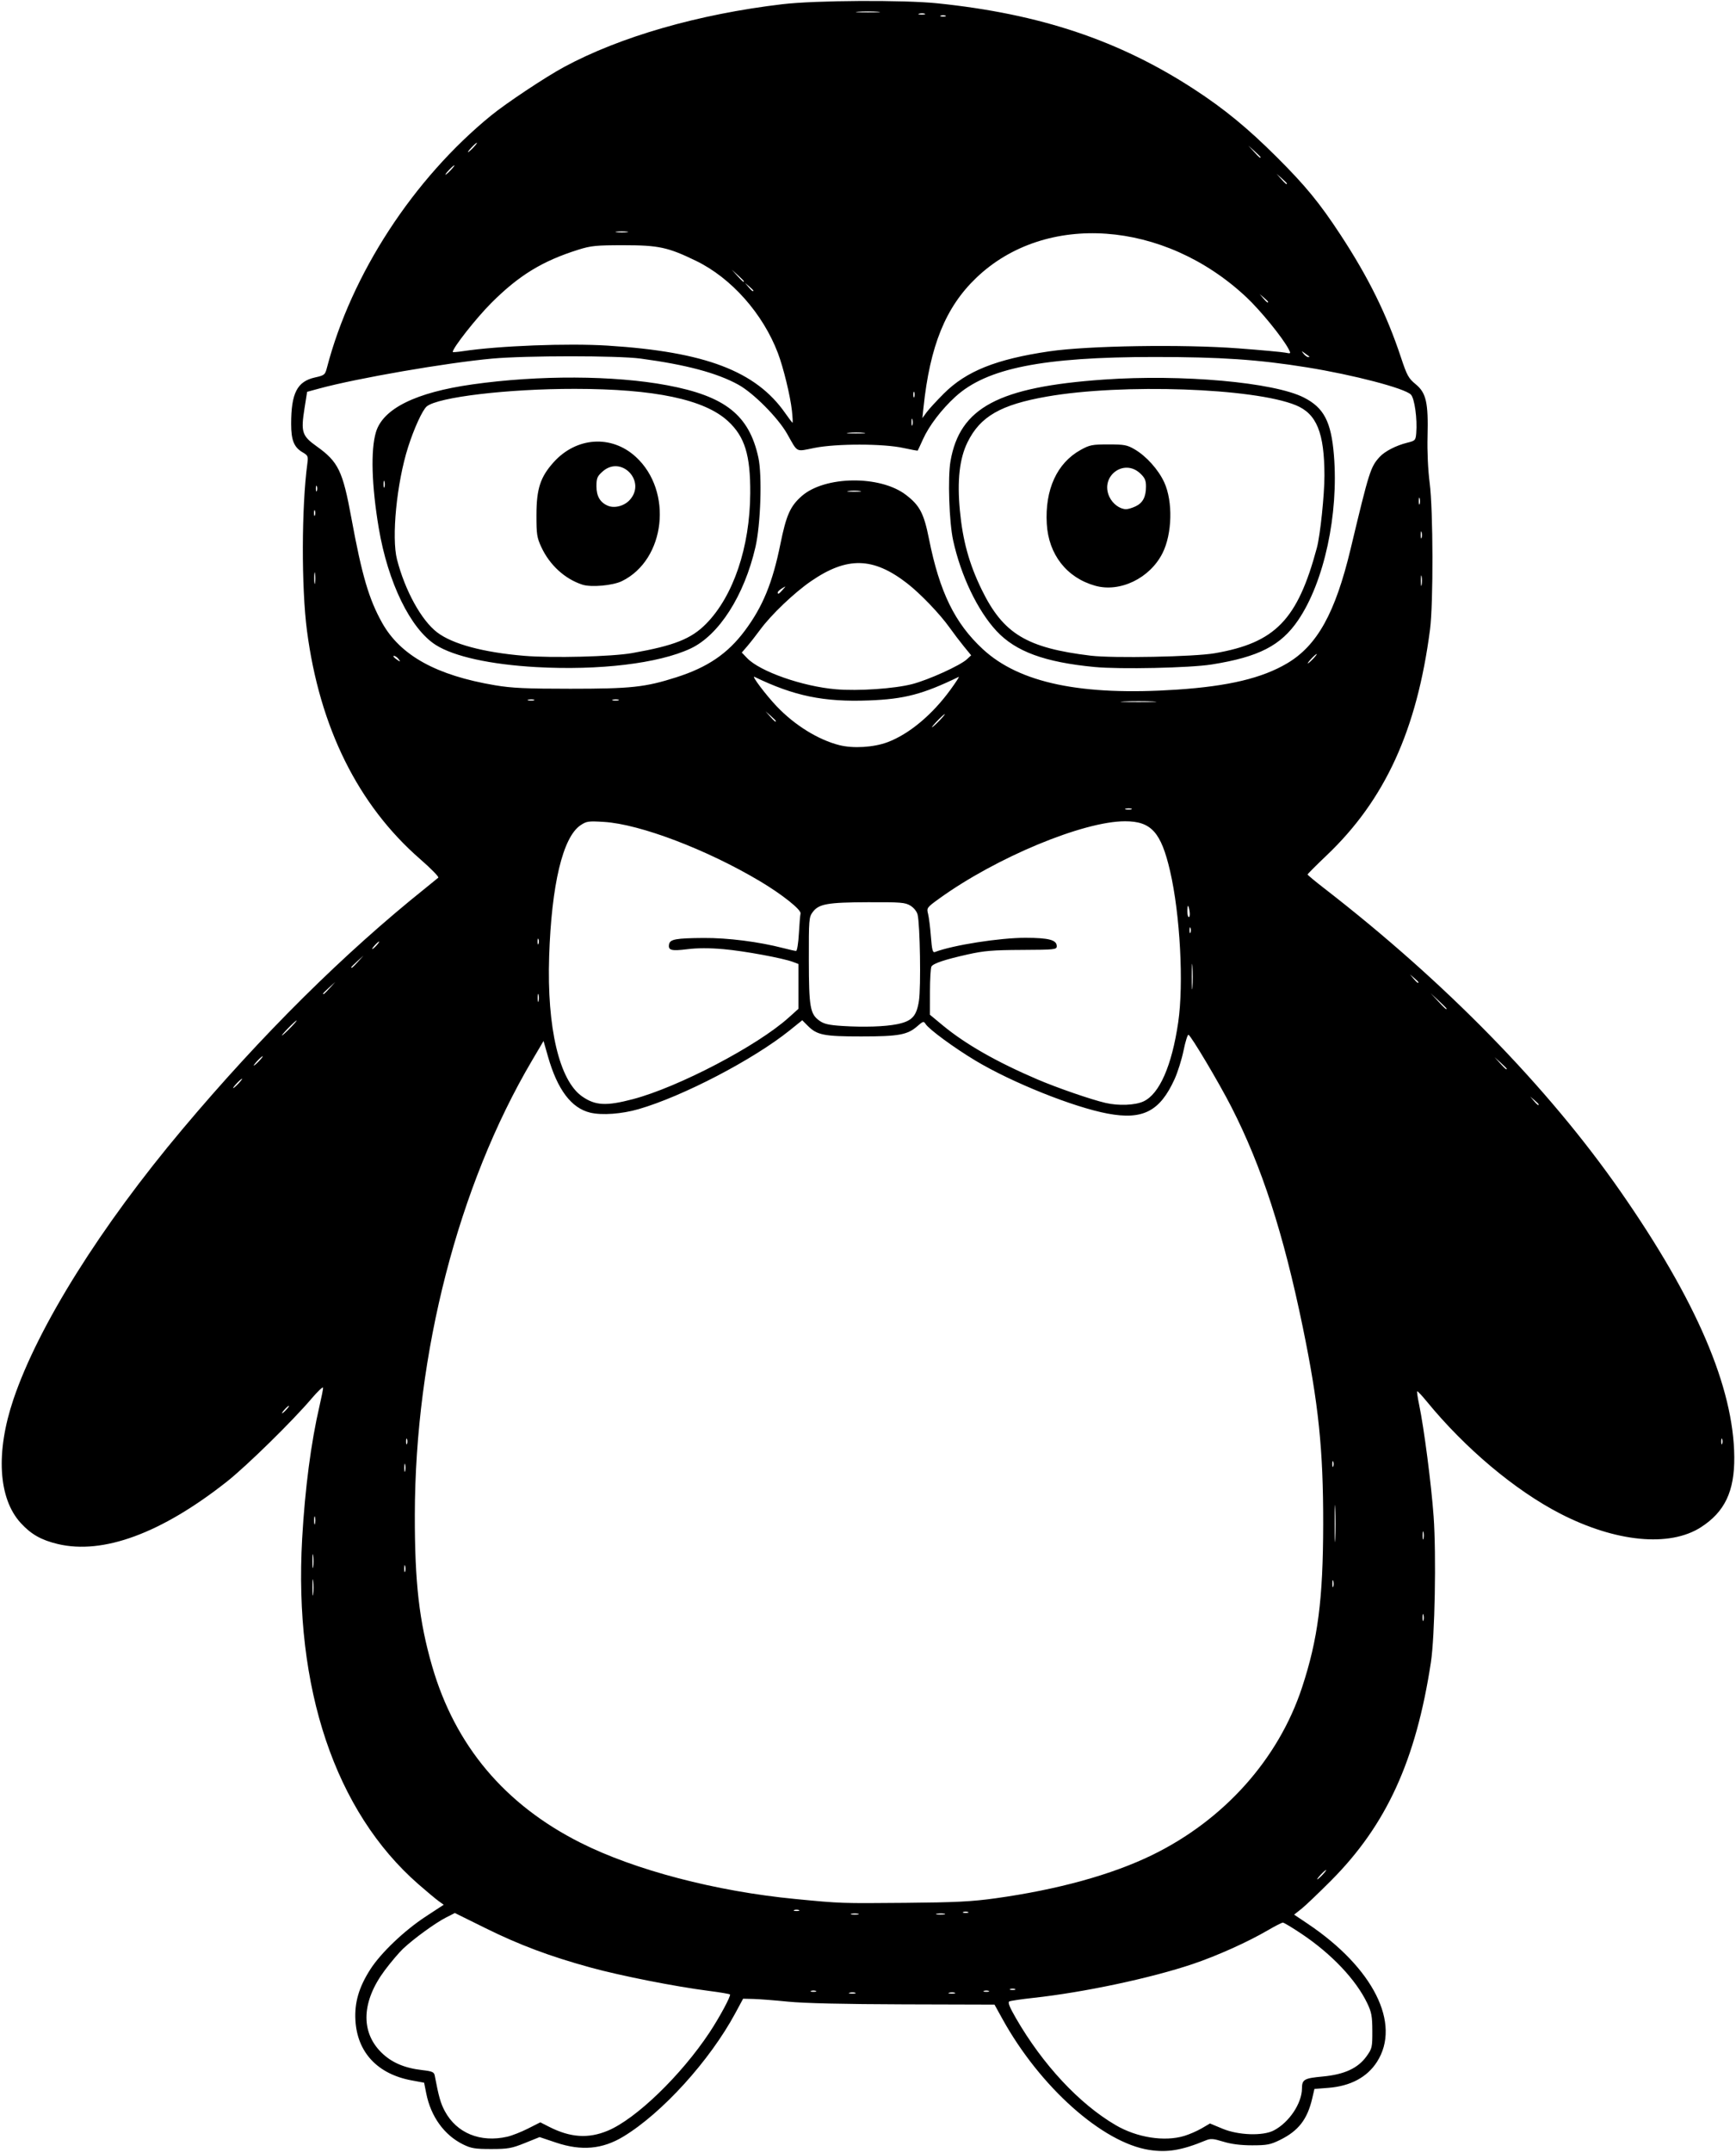 <?xml version="1.0" encoding="UTF-8" standalone="no"?>
<!-- Created with Inkscape (http://www.inkscape.org/) -->

<svg
   version="1.1"
   id="svg1"
   width="1232"
   height="1526.667"
   viewBox="0 0 1232 1526.667"
   sodipodi:docname="pablo-default.png"
   xmlns:inkscape="http://www.inkscape.org/namespaces/inkscape"
   xmlns:sodipodi="http://sodipodi.sourceforge.net/DTD/sodipodi-0.dtd"
   xmlns="http://www.w3.org/2000/svg"
   xmlns:svg="http://www.w3.org/2000/svg">
  <defs
     id="defs1" />
  <sodipodi:namedview
     id="namedview1"
     pagecolor="#ffffff"
     bordercolor="#000000"
     borderopacity="0.25"
     inkscape:showpageshadow="2"
     inkscape:pageopacity="0.0"
     inkscape:pagecheckerboard="0"
     inkscape:deskcolor="#d1d1d1">
    <inkscape:page
       x="0"
       y="0"
       width="1232"
       height="1526.667"
       id="page2"
       margin="0"
       bleed="0" />
  </sodipodi:namedview>
  <g
     inkscape:groupmode="layer"
     inkscape:label="Image"
     id="g1">
    <path
       style="fill:#000000"
       d="m 815.612,1525.226 c -33.13,-5.087 -77.52,-44.652 -104.163,-92.84 l -5.668,-10.252 -64.579,-0.181 c -42.023,-0.118 -70.633,-0.788 -81.913,-1.92 -9.533,-0.956 -20.616,-1.815 -24.629,-1.909 l -7.295,-0.17 -5.507,10.216 c -18.177,33.718 -51.834,70.814 -79.434,87.552 -14.872,9.019 -29.726,10.36 -47.776,4.313 l -11.701,-3.92 -10.495,4.23 c -9.345,3.766 -11.957,4.231 -23.829,4.238 -11.489,0.01 -14.256,-0.447 -20,-3.278 -13.379,-6.595 -22.865,-19.743 -26.135,-36.227 l -1.497,-7.544 -8.851,-1.639 c -24.199,-4.483 -38.592,-19.843 -39.908,-42.594 -0.732,-12.636 2.477,-23.583 10.631,-36.266 7.485,-11.643 24.123,-27.485 39.286,-37.407 l 12.743,-8.339 -3.695,-2.667 c -2.032,-1.467 -8.46,-6.831 -14.284,-11.92 -59.055,-51.605 -88.474,-139.098 -82.471,-245.265 1.996,-35.304 6.311,-68.31 12.269,-93.864 1.418,-6.08 2.578,-11.946 2.578,-13.036 0,-1.09 -3.704,2.383 -8.23,7.718 -13.373,15.763 -46.11,47.847 -60.033,58.836 -46.468,36.674 -87.912,51.956 -120.065,44.272 -11.722,-2.801 -18.939,-6.899 -26.257,-14.905 C -1.242,1063.008 -3.159,1030.214 9.569,992.62 27.111,940.807 71.437,870.043 129.732,800.785 186.043,733.883 244.009,676.417 301.955,630.045 c 4.4,-3.521 8.492,-6.854 9.092,-7.406 0.601,-0.552 -5.203,-6.484 -12.898,-13.183 -44.083,-38.376 -71.344,-93.397 -80.315,-162.101 -3.993,-30.575 -3.851,-87.847 0.293,-118.573 0.684,-5.073 0.424,-5.68 -3.389,-7.908 -6.09,-3.557 -8.117,-8.582 -8.117,-20.122 0,-21.831 4.252,-30.137 16.874,-32.961 6.815,-1.525 7.203,-1.844 8.562,-7.051 17.323,-66.37 61.301,-133.861 116.558,-178.876 10.768,-8.772 38.576,-27.251 51.609,-34.294 39.876,-21.549 95.532,-37.554 155.064,-44.591 23.383,-2.764 85.821,-3.12 110,-0.626 72.951,7.522 129.033,26.313 182.419,61.122 21.146,13.787 37.754,27.425 58.227,47.812 20.506,20.419 30.564,32.673 45.416,55.333 19.839,30.269 32.758,56.451 42.82,86.782 4.322,13.029 5.414,15.019 10.545,19.224 7.418,6.079 8.993,13.072 8.364,37.139 -0.276,10.549 0.332,23.624 1.526,32.855 2.495,19.276 2.651,85.541 0.245,104 -9.307,71.408 -31.957,120.846 -73.432,160.283 -7.405,7.041 -13.464,13.108 -13.464,13.482 0,0.374 5.25,4.744 11.667,9.709 85.885,66.467 158.793,141.025 210.431,215.192 53.869,77.372 80.315,139.074 80.722,188.333 0.201,24.393 -6.761,39.016 -23.756,49.895 -22.245,14.239 -60.475,10.526 -99.76,-9.688 -31.983,-16.457 -67.468,-46.268 -94.717,-79.571 -3.465,-4.234 -6.524,-7.474 -6.8,-7.199 -0.275,0.275 0.366,4.64 1.425,9.699 3.415,16.317 8.64,56.686 10.236,79.08 1.948,27.346 0.873,85.057 -1.927,103.452 -10.591,69.571 -31.534,115.369 -70.79,154.803 -8.835,8.875 -18.363,17.953 -21.174,20.174 l -5.111,4.038 9.655,6.478 c 46.604,31.268 66.5,70.934 49.145,97.98 -6.992,10.895 -18.79,17.199 -34.482,18.422 l -9.904,0.772 -1.548,6.667 c -3.468,14.938 -9.798,23.097 -22.918,29.54 -6.753,3.316 -9.237,3.794 -19.726,3.794 -8.066,0 -14.771,-0.846 -20.453,-2.581 -7.315,-2.233 -9.02,-2.345 -12.667,-0.833 -16.722,6.934 -27.028,8.661 -39.891,6.686 z m -455.657,-9.368 c 3.3,-0.75 9.937,-3.354 14.748,-5.786 l 8.748,-4.422 6.26,3.181 c 15.058,7.652 27.804,8.504 41.577,2.776 19.996,-8.315 52.019,-39.206 72.206,-69.655 7.126,-10.748 15.419,-26.152 14.548,-27.023 -0.387,-0.387 -7.165,-1.53 -15.063,-2.541 -23.67,-3.028 -62.404,-10.67 -83.692,-16.513 -29.166,-8.005 -50.533,-16.009 -74.91,-28.059 l -21.577,-10.666 -6.423,3.273 c -7.396,3.768 -22.716,14.906 -30.262,22.001 -2.844,2.674 -8.681,9.546 -12.969,15.27 -16.429,21.927 -17.421,43.491 -2.68,58.232 7.208,7.208 16.416,11.208 29.162,12.668 7.095,0.813 8.422,1.384 8.886,3.824 2.87,15.103 4.19,19.75 7.202,25.347 8.369,15.553 25.174,22.425 44.238,18.093 z m 480.554,-0.588 c 3.605,-1.093 9.171,-3.522 12.369,-5.396 l 5.815,-3.408 8.964,3.723 c 11.222,4.66 28.558,5.247 36.297,1.228 10.873,-5.646 19.96,-19.193 20.02,-29.846 0.036,-6.327 1.58,-7.216 14.615,-8.419 15.446,-1.425 25.101,-5.86 31.193,-14.329 3.956,-5.5 4.169,-6.426 4.13,-18 -0.034,-10.437 -0.557,-13.282 -3.612,-19.664 -8.004,-16.722 -25.304,-34.985 -46.688,-49.289 -6.509,-4.354 -12.44,-7.915 -13.181,-7.915 -0.741,0 -5.524,2.439 -10.629,5.421 -14.347,8.379 -36.189,18.191 -53.382,23.979 -29.791,10.03 -77.288,20.109 -113.134,24.006 -8.433,0.917 -16.084,2.05 -17.001,2.517 -1.191,0.607 0.142,3.984 4.667,11.82 19.061,33.013 44.918,60.761 70.708,75.878 15.188,8.903 34.72,11.979 48.847,7.694 z M 606.981,1413.745 c -0.903,-0.365 -2.703,-0.388 -4,-0.049 -1.297,0.338 -0.559,0.637 1.641,0.664 2.2,0.027 3.261,-0.249 2.359,-0.615 z m 70.667,0 c -0.903,-0.365 -2.703,-0.388 -4,-0.049 -1.297,0.338 -0.559,0.637 1.641,0.664 2.2,0.027 3.261,-0.249 2.359,-0.615 z m -98.692,-1.342 c -0.917,-0.37 -2.417,-0.37 -3.333,0 -0.917,0.37 -0.167,0.672 1.667,0.672 1.833,0 2.583,-0.303 1.667,-0.672 z m 122.667,0 c -0.917,-0.37 -2.417,-0.37 -3.333,0 -0.917,0.37 -0.167,0.672 1.667,0.672 1.833,0 2.583,-0.303 1.667,-0.672 z m 18.667,-1.333 c -0.917,-0.37 -2.417,-0.37 -3.333,0 -0.917,0.37 -0.167,0.672 1.667,0.672 1.833,0 2.583,-0.303 1.667,-0.672 z m -111.333,-53.369 c -1.283,-0.335 -3.383,-0.335 -4.667,0 -1.283,0.335 -0.233,0.61 2.333,0.61 2.567,0 3.617,-0.274 2.333,-0.61 z m 61.349,0 c -1.275,-0.334 -3.675,-0.346 -5.333,-0.027 -1.659,0.319 -0.616,0.592 2.318,0.607 2.933,0.015 4.29,-0.246 3.015,-0.58 z m 16.651,-1.297 c -0.917,-0.37 -2.417,-0.37 -3.333,0 -0.917,0.37 -0.167,0.672 1.667,0.672 1.833,0 2.583,-0.303 1.667,-0.672 z m -120,-1.333 c -0.917,-0.37 -2.417,-0.37 -3.333,0 -0.917,0.37 -0.167,0.672 1.667,0.672 1.833,0 2.583,-0.303 1.667,-0.672 z m 139.4,-8.345 c 44.324,-6.158 82.782,-16.776 111.41,-30.758 50.994,-24.906 89.582,-68.081 106.297,-118.935 11.261,-34.26 14.888,-62.3 14.973,-115.745 0.084,-52.914 -3.305,-85.58 -14.518,-139.927 -13.735,-66.573 -29.084,-113.873 -50.647,-156.073 -8.866,-17.351 -28.884,-50.986 -30.463,-51.186 -0.643,-0.081 -2.205,4.952 -3.471,11.185 -1.266,6.233 -4.13,15.357 -6.365,20.274 -10.403,22.893 -22.532,29.131 -47.536,24.446 -24.253,-4.545 -67.92,-22.044 -93.813,-37.595 -15.19,-9.123 -33.004,-22.203 -35.346,-25.953 -1.33,-2.129 -1.81,-2.003 -5.835,1.531 -7.007,6.152 -13.175,7.283 -39.755,7.29 -26.524,0.007 -31.431,-0.963 -37.976,-7.508 l -3.974,-3.974 -9.025,7.255 c -25.663,20.631 -75.659,46.683 -107.025,55.771 -12.016,3.481 -26.117,4.514 -34.423,2.521 -13.409,-3.217 -23.284,-16.325 -29.972,-39.788 l -3.154,-11.063 -8.248,13.992 c -52.232,88.606 -82.903,207.5 -83.102,322.134 -0.083,47.928 3.077,75.586 12.269,107.365 16.289,56.319 51.468,98.194 105.246,125.276 38.691,19.485 96.171,34.528 152.717,39.967 32.546,3.131 31.824,3.106 78,2.706 35.389,-0.306 47.073,-0.895 63.733,-3.21 z m 232.267,-16.772 c 1.722,-1.833 2.832,-3.333 2.465,-3.333 -0.367,0 -2.076,1.5 -3.798,3.333 -1.722,1.833 -2.832,3.333 -2.465,3.333 0.367,0 2.076,-1.5 3.798,-3.333 z m 71.591,-184.308 c -0.338,-1.297 -0.637,-0.559 -0.664,1.641 -0.027,2.2 0.249,3.261 0.615,2.359 0.365,-0.903 0.388,-2.703 0.049,-4 z m -787.951,-23.996 c -0.289,-2.766 -0.53,-0.83 -0.535,4.304 -0.01,5.133 0.23,7.397 0.525,5.03 0.294,-2.367 0.299,-6.567 0.011,-9.333 z m 723.951,0 c -0.338,-1.297 -0.637,-0.559 -0.664,1.641 -0.027,2.2 0.249,3.261 0.615,2.359 0.365,-0.903 0.387,-2.703 0.049,-4 z m -658.667,-10.667 c -0.338,-1.297 -0.637,-0.559 -0.664,1.641 -0.027,2.2 0.249,3.261 0.615,2.359 0.365,-0.903 0.387,-2.703 0.049,-4 z m -65.291,-7.335 c -0.297,-2.397 -0.546,-0.757 -0.553,3.643 -0.01,4.4 0.235,6.361 0.54,4.357 0.304,-2.003 0.31,-5.604 0.014,-8 z m 725.36,-33.294 c -0.248,-6.085 -0.452,-1.463 -0.453,10.27 0,11.733 0.201,16.712 0.45,11.063 0.249,-5.649 0.251,-15.248 0,-21.333 z m 62.593,16.603 c -0.335,-1.283 -0.61,-0.233 -0.61,2.333 0,2.567 0.274,3.617 0.61,2.333 0.335,-1.283 0.335,-3.383 0,-4.667 z m -786.667,-10.667 c -0.335,-1.283 -0.61,-0.233 -0.61,2.333 0,2.567 0.274,3.617 0.61,2.333 0.335,-1.283 0.335,-3.383 0,-4.667 z m 64,-37.333 c -0.335,-1.283 -0.61,-0.233 -0.61,2.333 0,2.567 0.274,3.617 0.61,2.333 0.335,-1.283 0.335,-3.383 0,-4.667 z m 658.631,-2 c -0.37,-0.917 -0.672,-0.167 -0.672,1.667 0,1.833 0.303,2.583 0.672,1.667 0.37,-0.917 0.37,-2.417 0,-3.333 z m -657.333,-16 c -0.37,-0.917 -0.672,-0.167 -0.672,1.667 0,1.833 0.303,2.583 0.672,1.667 0.37,-0.917 0.37,-2.417 0,-3.333 z m 933.333,0 c -0.37,-0.917 -0.672,-0.167 -0.672,1.667 0,1.833 0.303,2.583 0.672,1.667 0.37,-0.917 0.37,-2.417 0,-3.333 z M 203.289,999.958 c 1.327,-1.467 2.113,-2.667 1.747,-2.667 -0.367,0 -1.753,1.2 -3.08,2.667 -1.327,1.467 -2.113,2.667 -1.747,2.667 0.367,0 1.753,-1.2 3.08,-2.667 z M 449.162,779.779 c 32.233,-8.48 88.217,-37.781 110.547,-57.857 l 6.913,-6.215 v -15.909 -15.909 l -3.667,-1.4 c -7.184,-2.743 -34.848,-7.842 -49.539,-9.131 -9.955,-0.874 -18.531,-0.859 -25.73,0.043 -11.326,1.42 -13.685,0.763 -12.849,-3.579 0.67,-3.481 4.959,-4.252 24.451,-4.393 17.244,-0.125 39.197,2.666 56.764,7.219 4.191,1.086 8.203,1.975 8.914,1.975 0.711,0 1.603,-5.55 1.981,-12.333 0.379,-6.783 0.911,-13.168 1.182,-14.189 0.694,-2.614 -13.114,-13.611 -28.84,-22.967 -37.783,-22.479 -85.019,-40.436 -110.583,-42.04 -11.162,-0.7 -12.44,-0.518 -16.751,2.385 -12.543,8.449 -20.584,42.135 -22.235,93.143 -1.636,50.544 7.216,88.001 23.457,99.257 9.35,6.48 17.041,6.886 35.984,1.902 z m 362.258,1.634 c 11.352,-5.155 20.204,-25.251 24.725,-56.126 4.005,-27.355 1.362,-76.539 -5.767,-107.333 -6.387,-27.586 -13.379,-35.319 -31.944,-35.328 -29.708,-0.015 -91.697,25.785 -132.032,54.951 -8.629,6.239 -8.854,6.55 -7.777,10.735 0.61,2.37 1.516,9.602 2.013,16.07 0.726,9.439 1.282,11.615 2.82,11.025 12.776,-4.903 46.008,-10.123 64.296,-10.099 16.591,0.021 22.201,1.52 22.201,5.931 0,2.401 -1.342,2.545 -24.667,2.653 -20.625,0.095 -26.93,0.62 -38.479,3.199 -16.261,3.632 -24.351,6.321 -25.78,8.57 -0.569,0.895 -1.043,8.964 -1.054,17.931 l -0.021,16.304 9,7.459 c 16.099,13.342 38.398,26.068 67.349,38.433 14.117,6.03 38.1,14.302 48.318,16.665 9.148,2.116 20.851,1.662 26.799,-1.039 z m 280.535,2.081 c 0,-0.253 -1.35,-1.603 -3,-3 l -3,-2.54 2.54,3 c 2.387,2.819 3.46,3.607 3.46,2.54 z M 169.289,768.62 c 1.722,-1.833 2.832,-3.333 2.465,-3.333 -0.367,0 -2.076,1.5 -3.798,3.333 -1.722,1.833 -2.832,3.333 -2.465,3.333 0.367,0 2.076,-1.5 3.798,-3.333 z m 900,-10.417 c 0,-0.229 -1.95,-2.179 -4.333,-4.333 l -4.333,-3.916 3.916,4.333 c 3.65,4.039 4.75,4.946 4.75,3.916 z m -885.333,-5.583 c 1.722,-1.833 2.832,-3.333 2.465,-3.333 -0.367,0 -2.076,1.5 -3.798,3.333 -1.722,1.833 -2.832,3.333 -2.465,3.333 0.367,0 2.076,-1.5 3.798,-3.333 z m 22,-23.333 c 2.864,-2.933 4.908,-5.333 4.541,-5.333 -0.367,0 -3.01,2.4 -5.875,5.333 -2.864,2.933 -4.908,5.333 -4.541,5.333 0.367,0 3.01,-2.4 5.875,-5.333 z m 430.673,-2.691 c 10.605,-2.151 13.824,-5.6 15.53,-16.638 1.485,-9.609 0.784,-53.997 -0.966,-61.134 -0.537,-2.189 -2.688,-4.868 -5.084,-6.328 -3.722,-2.269 -6.855,-2.522 -30.153,-2.435 -28.755,0.108 -34.865,1.198 -39.192,6.993 -2.667,3.572 -2.806,5.288 -2.755,33.997 0.059,33.563 0.902,38.361 7.574,43.111 3.219,2.292 6.713,3.086 16.237,3.689 15.314,0.97 30.214,0.487 38.808,-1.256 z m 389.994,-11.038 c 0,-0.218 -2.55,-2.768 -5.667,-5.667 l -5.667,-5.271 5.271,5.667 c 4.902,5.27 6.063,6.279 6.063,5.271 z m -644.414,-9.937 c -0.335,-1.283 -0.61,-0.233 -0.61,2.333 0,2.567 0.274,3.617 0.61,2.333 0.335,-1.283 0.335,-3.383 0,-4.667 z m 464.068,-19.951 c -0.265,-4.243 -0.485,-1.115 -0.488,6.951 0,8.067 0.214,11.539 0.483,7.715 0.268,-3.823 0.271,-10.423 0,-14.667 z m -612.236,15.285 3.916,-4.333 -4.333,3.916 c -2.383,2.154 -4.333,4.104 -4.333,4.333 0,1.03 1.1,0.123 4.75,-3.916 z m 772.583,-4.127 c 0,-0.253 -1.35,-1.603 -3,-3 l -3,-2.54 2.54,3 c 2.387,2.819 3.46,3.607 3.46,2.54 z m -752.583,-14.54 3.916,-4.333 -4.333,3.916 c -2.383,2.154 -4.333,4.104 -4.333,4.333 0,1.03 1.1,0.123 4.75,-3.916 z m 13.249,-11.667 c 1.327,-1.467 2.113,-2.667 1.747,-2.667 -0.367,0 -1.753,1.2 -3.08,2.667 -1.327,1.467 -2.113,2.667 -1.747,2.667 0.367,0 1.753,-1.2 3.08,-2.667 z m 114.883,-4.333 c -0.37,-0.917 -0.672,-0.167 -0.672,1.667 0,1.833 0.303,2.583 0.672,1.667 0.37,-0.917 0.37,-2.417 0,-3.333 z m 462.667,-8 c -0.37,-0.917 -0.672,-0.167 -0.672,1.667 0,1.833 0.303,2.583 0.672,1.667 0.37,-0.917 0.37,-2.417 0,-3.333 z m -0.599,-11.667 c -0.323,-2.2 -0.819,-4 -1.102,-4 -0.283,0 -0.515,1.8 -0.515,4 0,2.2 0.496,4 1.102,4 0.606,0 0.838,-1.8 0.515,-4 z m -41.259,-72.875 c -0.903,-0.365 -2.703,-0.387 -4,-0.049 -1.297,0.338 -0.559,0.637 1.641,0.664 2.2,0.027 3.261,-0.249 2.359,-0.615 z M 629.813,526.559 c 15.294,-5.722 31.737,-19.426 44.708,-37.26 3.861,-5.309 6.513,-9.407 5.894,-9.108 -25.647,12.386 -38.526,15.762 -63.793,16.726 -31.999,1.22 -53.075,-3.124 -81.182,-16.735 -2.514,-1.217 8.09,12.852 15.773,20.927 12.697,13.346 29.449,23.721 44.44,27.522 9.783,2.481 24.353,1.596 34.16,-2.073 z m 36.809,-15.272 c 2.488,-2.567 4.223,-4.667 3.856,-4.667 -0.367,0 -2.702,2.1 -5.19,4.667 -2.488,2.567 -4.223,4.667 -3.857,4.667 0.367,0 2.702,-2.1 5.19,-4.667 z m -116,0.232 c 0,-0.239 -1.65,-1.889 -3.667,-3.667 l -3.667,-3.232 3.232,3.667 c 3.021,3.427 4.101,4.278 4.101,3.232 z m 267.667,-13.89 c -5.683,-0.25 -14.983,-0.25 -20.667,0 -5.683,0.25 -1.033,0.454 10.333,0.454 11.367,0 16.017,-0.204 10.333,-0.454 z m -439.308,-1.217 c -0.903,-0.365 -2.703,-0.387 -4,-0.049 -1.297,0.338 -0.559,0.637 1.641,0.664 2.2,0.027 3.261,-0.249 2.359,-0.615 z m 60,0 c -0.903,-0.365 -2.703,-0.387 -4,-0.049 -1.297,0.338 -0.559,0.637 1.641,0.664 2.2,0.027 3.261,-0.249 2.359,-0.615 z m 208.308,-11.07 c 11.589,-2.973 34.209,-13.238 38.961,-17.679 l 2.961,-2.767 -5.032,-6.138 c -2.768,-3.376 -7.379,-9.438 -10.247,-13.471 -6.948,-9.77 -20.858,-24.26 -30.282,-31.544 -24.071,-18.604 -42.553,-18.984 -68.138,-1.4 -11.866,8.155 -28.205,23.733 -35.952,34.277 -2.963,4.033 -7.13,9.354 -9.26,11.825 l -3.872,4.491 3.765,3.938 c 9.095,9.513 39.39,20.137 63.098,22.128 15.787,1.326 41.313,-0.404 54,-3.659 z m 188,3.902 c 36.502,-2.435 60.385,-8.134 78.16,-18.649 21.381,-12.649 34.193,-35.757 45.081,-81.309 13.19,-55.183 14.077,-57.991 20.577,-65.13 3.602,-3.957 11.671,-8.119 19.471,-10.045 5.793,-1.43 6.063,-1.714 6.491,-6.826 0.845,-10.105 -1.196,-24.75 -3.815,-27.369 -4.496,-4.496 -40.722,-13.969 -73.789,-19.297 -34.386,-5.54 -61.314,-7.373 -108.175,-7.366 -79.434,0.012 -119.094,7.938 -141.307,28.239 -9.829,8.983 -18.644,20.545 -22.959,30.112 -1.905,4.224 -3.585,7.841 -3.734,8.037 -0.148,0.196 -4.709,-0.625 -10.135,-1.824 -14.242,-3.148 -47.498,-3.179 -63.147,-0.058 -13.595,2.711 -11.619,3.728 -19.385,-9.975 -6.464,-11.405 -23.921,-28.976 -34.667,-34.892 -15.116,-8.323 -37.074,-14.182 -69.333,-18.501 -16.286,-2.181 -81.26,-2.172 -105.333,0.013 -32.3,2.932 -95.904,13.93 -122.667,21.21 l -8.667,2.358 -1.832,11.565 c -2.686,16.955 -1.836,19.656 8.507,27.037 15.496,11.058 18.571,17.4 24.752,51.048 7.432,40.46 12.423,57.461 21.783,74.198 12.982,23.213 38.503,37.328 80.163,44.336 11.881,1.998 21.886,2.461 53.293,2.462 43.344,0.002 53.223,-1.064 75.356,-8.124 22.198,-7.082 36.435,-16.762 48.593,-33.039 12.734,-17.049 19.681,-33.954 25.245,-61.438 4.154,-20.521 6.986,-26.902 15.114,-34.056 16.38,-14.418 55.605,-14.911 73.936,-0.93 9.853,7.515 12.795,13.122 16.417,31.288 7.508,37.653 18.325,59.803 38.186,78.192 25.995,24.067 70.058,33.254 137.82,28.733 z M 380.622,473.262 c -32.594,-1.831 -58.461,-7.523 -71.352,-15.7 -17.94,-11.38 -33.949,-44.183 -40.479,-82.942 -5.058,-30.021 -5.803,-55.344 -2.004,-68.026 5.006,-16.708 28.244,-28.205 68.501,-33.894 47.118,-6.658 100.503,-6.425 138.07,0.601 41.314,7.727 58.302,21.173 64.839,51.319 2.758,12.72 1.634,47.363 -2.058,63.418 -7.934,34.501 -25.929,62.633 -46.103,72.073 -22.585,10.568 -64.888,15.653 -109.414,13.151 z m 68,-9.942 c 29.828,-5.271 41.953,-10.072 52.5,-20.787 19.324,-19.632 31.072,-54.376 31.302,-92.58 0.164,-27.163 -3.856,-40.179 -15.809,-51.198 -16.703,-15.397 -52.026,-22.836 -108.659,-22.884 -47.536,-0.041 -97.049,5.83 -105.109,12.462 -2.997,2.466 -9.032,15.64 -13.265,28.954 -8.048,25.315 -11.855,64.034 -7.832,79.652 5.68,22.05 17.302,43.148 28.461,51.669 10.909,8.33 32.65,14.192 61.745,16.648 19.905,1.68 62.257,0.611 76.667,-1.935 z m -35.333,-48.547 c -12.405,-4.034 -23.182,-13.882 -29.093,-26.586 -3.17,-6.813 -3.519,-9.095 -3.495,-22.9 0.031,-18.51 2.754,-26.854 12.184,-37.343 16.157,-17.97 41.044,-19.626 58.275,-3.878 26.643,24.35 21.215,73.061 -9.829,88.214 -6.465,3.156 -21.809,4.52 -28.041,2.493 z m 33.667,-60.128 c 11.925,-13.228 -6.058,-31.977 -19.312,-20.135 -3.812,3.406 -4.354,4.716 -4.354,10.527 0,6.958 2.573,11.37 8,13.718 4.774,2.065 11.75,0.235 15.667,-4.11 z m -174.076,-13 c -0.338,-1.297 -0.637,-0.559 -0.664,1.641 -0.027,2.2 0.249,3.261 0.615,2.359 0.365,-0.903 0.388,-2.703 0.049,-4 z m 503.894,131.543 c -35.395,-3.38 -56.001,-10.951 -69.604,-25.577 -13.391,-14.398 -25.281,-39.24 -30.75,-64.248 -2.837,-12.975 -3.895,-44.589 -1.879,-56.184 6.614,-38.044 34.045,-52.647 108.749,-57.892 55.729,-3.913 120.664,1.904 142,12.72 14.228,7.213 19.412,17.12 21.353,40.81 3.449,42.082 -6.92,89.992 -25.348,117.129 -12.281,18.084 -28.01,26.148 -61.339,31.447 -15.499,2.464 -64.993,3.533 -83.182,1.796 z m 85.259,-9.744 c 43.053,-7.435 58.801,-23.681 72.529,-74.824 2.365,-8.809 5.396,-37.792 5.367,-51.325 -0.063,-30.332 -5.522,-43.737 -20.284,-49.807 -29.773,-12.242 -123.306,-15.496 -176.661,-6.146 -32.852,5.757 -47.356,14.101 -56.362,32.422 -5.679,11.554 -7.422,27.078 -5.425,48.321 2.011,21.39 6.57,37.938 15.488,56.218 15.27,31.302 31.834,41.343 77.271,46.845 15.92,1.928 73.498,0.814 88.077,-1.704 z m -84.838,-47.907 c -20.191,-5.687 -33.057,-22.145 -34.316,-43.899 -1.406,-24.281 7.222,-43.137 23.985,-52.423 6.455,-3.576 8.229,-3.929 19.759,-3.929 11.336,0 13.305,0.375 18.743,3.572 8.231,4.839 16.785,14.41 20.887,23.368 6.212,13.568 5.645,36.498 -1.239,50.192 -8.963,17.829 -30.18,28.086 -47.818,23.118 z m 28.708,-56.314 c 5.147,-2.443 7.386,-6.726 7.386,-14.13 0,-4.324 -0.826,-6.174 -4.141,-9.271 -11.635,-10.869 -28.702,2.189 -21.82,16.693 2.35,4.952 7.3,8.622 11.759,8.718 1.356,0.029 4.423,-0.876 6.815,-2.011 z m 126.053,108.064 c 1.722,-1.833 2.832,-3.333 2.465,-3.333 -0.367,0 -2.076,1.5 -3.798,3.333 -1.722,1.833 -2.832,3.333 -2.465,3.333 0.367,0 2.076,-1.5 3.798,-3.333 z m -649.333,0 c -0.913,-1.1 -2.301,-2 -3.085,-2 -0.784,0 -0.26,0.881 1.163,1.958 3.345,2.53 3.998,2.544 1.921,0.042 z m 272.793,-48.856 c 2.531,-2.845 2.529,-2.849 -0.46,-1.013 -1.65,1.014 -3,2.299 -3,2.856 0,1.608 0.743,1.212 3.46,-1.843 z m 453.481,-9.478 c -0.318,-1.65 -0.578,-0.3 -0.578,3 0,3.3 0.26,4.65 0.578,3 0.318,-1.65 0.318,-4.35 0,-6 z m -785.317,-1.982 c -0.306,-2.027 -0.565,-0.685 -0.575,2.982 -0.01,3.667 0.241,5.325 0.557,3.685 0.317,-1.64 0.325,-4.64 0.018,-6.667 z m 785.301,-29.326 c -0.338,-1.297 -0.637,-0.559 -0.664,1.641 -0.027,2.2 0.249,3.261 0.615,2.359 0.365,-0.903 0.387,-2.703 0.049,-4 z M 223.505,362.287 c -0.37,-0.917 -0.672,-0.167 -0.672,1.667 0,1.833 0.303,2.583 0.672,1.667 0.37,-0.917 0.37,-2.417 0,-3.333 z m 784.041,-8.641 c -0.338,-1.297 -0.637,-0.559 -0.664,1.641 -0.027,2.2 0.249,3.261 0.615,2.359 0.365,-0.903 0.388,-2.703 0.049,-4 z m -782.708,-8.692 c -0.37,-0.917 -0.672,-0.167 -0.672,1.667 0,1.833 0.303,2.583 0.672,1.667 0.37,-0.917 0.37,-2.417 0,-3.333 z m 385.474,3.381 c -2.003,-0.304 -5.604,-0.31 -8,-0.014 -2.396,0.297 -0.757,0.546 3.643,0.553 4.4,0.007 6.361,-0.235 4.357,-0.54 z m 2.678,-41.35 c -2.731,-0.287 -7.531,-0.29 -10.667,-0.009 -3.136,0.282 -0.902,0.516 4.965,0.521 5.867,0.005 8.432,-0.226 5.702,-0.512 z m 34.555,-9.339 c -0.338,-1.297 -0.637,-0.559 -0.664,1.641 -0.027,2.2 0.249,3.261 0.615,2.359 0.365,-0.903 0.387,-2.703 0.049,-4 z m -85.535,-6.295 c -1.097,-10.241 -6.018,-30.497 -9.896,-40.73 -10.652,-28.11 -33.084,-53.4 -58.16,-65.568 -19.887,-9.65 -26.538,-11.087 -51.333,-11.093 -19.371,-0.005 -23.195,0.369 -32,3.127 -25.745,8.063 -42.442,18.285 -62.124,38.032 -10.668,10.704 -27.209,31.722 -27.209,34.574 0,0.289 3.15,0.051 7,-0.528 25.751,-3.874 74.598,-5.756 103,-3.967 69.127,4.352 105.187,18.071 126,47.936 2.567,3.683 4.886,6.725 5.155,6.759 0.269,0.034 0.074,-3.809 -0.433,-8.541 z m 107.836,-12.169 c 15.912,-15.896 37.113,-24.379 74.774,-29.921 27.442,-4.038 94.805,-5.098 134.285,-2.115 15.924,1.203 30.842,2.566 33.152,3.028 4.081,0.816 4.153,0.749 2.54,-2.357 -4.277,-8.234 -20.031,-27.587 -30.205,-37.106 -58.356,-54.598 -142.496,-60.573 -191.559,-13.602 -21.767,20.839 -32.872,48.156 -37.471,92.178 l -0.766,7.333 2.9,-4 c 1.595,-2.2 7.152,-8.247 12.348,-13.439 z m -21.009,-0.895 c -0.37,-0.917 -0.672,-0.167 -0.672,1.667 0,1.833 0.303,2.583 0.672,1.667 0.37,-0.917 0.37,-2.417 0,-3.333 z m 280.339,-25.377 c -0.306,-0.208 -1.756,-1.258 -3.222,-2.333 -2.467,-1.809 -2.529,-1.781 -0.837,0.377 1.006,1.283 2.457,2.333 3.222,2.333 0.766,0 1.142,-0.17 0.837,-0.377 z m -29.222,-38.749 c 0,-0.253 -1.35,-1.603 -3,-3 l -3,-2.54 2.54,3 c 2.387,2.819 3.46,3.607 3.46,2.54 z m -365.333,-8 c 0,-0.253 -1.35,-1.603 -3,-3 l -3,-2.54 2.54,3 c 2.387,2.819 3.46,3.607 3.46,2.54 z m -6.667,-6.624 c 0,-0.229 -1.95,-2.179 -4.333,-4.333 l -4.333,-3.916 3.916,4.333 c 3.65,4.039 4.75,4.946 4.75,3.916 z m -83,-35.204 c -2.017,-0.305 -5.317,-0.305 -7.333,0 -2.017,0.305 -0.367,0.555 3.667,0.555 4.033,0 5.683,-0.25 3.667,-0.555 z m 468.333,-34.146 c 0,-0.239 -1.65,-1.889 -3.667,-3.667 l -3.667,-3.232 3.232,3.667 c 3.021,3.427 4.101,4.278 4.101,3.232 z m -593.333,-9.566 c 1.722,-1.833 2.832,-3.333 2.465,-3.333 -0.367,0 -2.076,1.5 -3.798,3.333 -1.722,1.833 -2.832,3.333 -2.465,3.333 0.367,0 2.076,-1.5 3.798,-3.333 z m 574.667,-9.084 c 0,-0.229 -1.95,-2.179 -4.333,-4.333 l -4.333,-3.916 3.916,4.333 c 3.65,4.039 4.75,4.946 4.75,3.916 z m -558.667,-6.916 c 1.722,-1.833 2.832,-3.333 2.465,-3.333 -0.367,0 -2.076,1.5 -3.798,3.333 -1.722,1.833 -2.832,3.333 -2.465,3.333 0.367,0 2.076,-1.5 3.798,-3.333 z m 335,-93.55 c -0.917,-0.37 -2.417,-0.37 -3.333,0 -0.917,0.37 -0.167,0.673 1.667,0.673 1.833,0 2.583,-0.303 1.667,-0.673 z M 656.314,9.745 c -0.903,-0.365 -2.703,-0.387 -4,-0.049 -1.297,0.338 -0.559,0.637 1.641,0.664 2.2,0.027 3.261,-0.249 2.359,-0.615 z m -33.359,-1.442 c -3.85,-0.269 -10.15,-0.269 -14,0 -3.85,0.269 -0.7,0.49 7,0.49 7.7,0 10.85,-0.22 7,-0.49 z"
       id="path1" />
  </g>
</svg>
